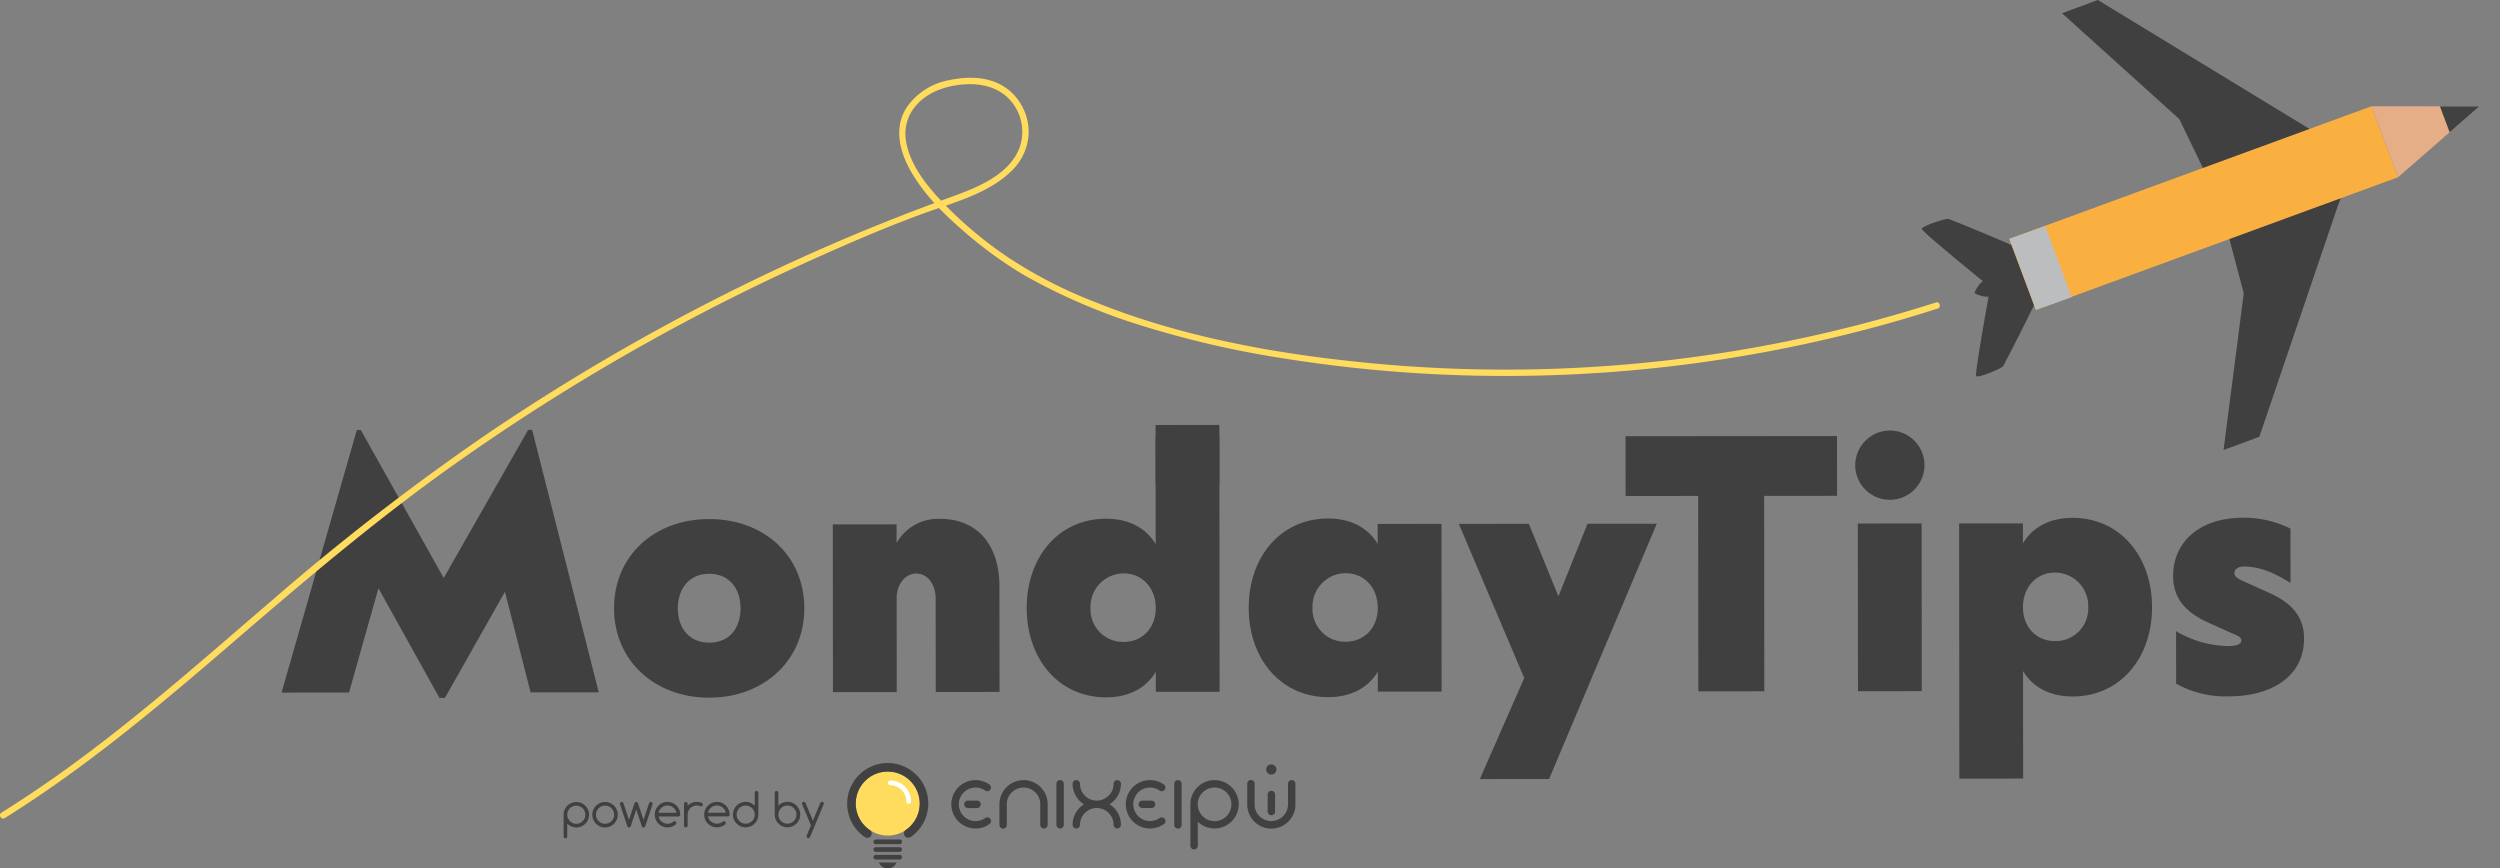 <svg xmlns="http://www.w3.org/2000/svg" xmlns:xlink="http://www.w3.org/1999/xlink" width="477.348" height="165.826" viewBox="0 0 477.348 165.826">
  <rect x="0" y="0" width="477.348" height="165.826" fill="#808080" stroke="none"/>
  <defs>
    <clipPath id="clip-path">
      <rect id="Rectangle_2222" data-name="Rectangle 2222" width="477.348" height="165.826" fill="none"/>
    </clipPath>
    <clipPath id="clip-path-2">
      <path id="Path_308505" data-name="Path 308505" d="M246.476,38.369l5.073,13.559,69.164-25.335-5.074-13.559Z" transform="translate(-246.476 -13.034)" fill="none"/>
    </clipPath>
    <linearGradient id="linear-gradient" x1="-4.56" y1="2.519" x2="-4.541" y2="2.519" gradientUnits="objectBoundingBox">
      <stop offset="0" stop-color="#ffdb5e"/>
      <stop offset="0.489" stop-color="#ffdb5e"/>
      <stop offset="0.516" stop-color="#faaf41"/>
      <stop offset="1" stop-color="#faaf41"/>
    </linearGradient>
    <clipPath id="clip-path-3">
      <path id="Path_308506" data-name="Path 308506" d="M246.51,30.167l5.073,13.56,6.813-2.434-5.073-13.559Z" transform="translate(-246.51 -27.734)" fill="none"/>
    </clipPath>
    <linearGradient id="linear-gradient-2" x1="-22.73" y1="6.484" x2="-22.637" y2="6.484" gradientUnits="objectBoundingBox">
      <stop offset="0" stop-color="#fff"/>
      <stop offset="0.475" stop-color="#fff"/>
      <stop offset="0.527" stop-color="#bbbdbf"/>
      <stop offset="1" stop-color="#bbbdbf"/>
    </linearGradient>
    <clipPath id="clip-path-4">
      <path id="Path_308508" data-name="Path 308508" d="M295.985,26.593l15.538-13.541-20.613-.017Z" transform="translate(-290.911 -13.034)" fill="none"/>
    </clipPath>
    <linearGradient id="linear-gradient-3" x1="-18.736" y1="7.461" x2="-18.671" y2="7.461" gradientUnits="objectBoundingBox">
      <stop offset="0" stop-color="#b88b6e"/>
      <stop offset="0.5" stop-color="#b88b6e"/>
      <stop offset="0.5" stop-color="#e6ae87"/>
      <stop offset="1" stop-color="#e6ae87"/>
    </linearGradient>
  </defs>
  <g id="MondayTips" transform="translate(0 0)">
    <g id="Group_8910" data-name="Group 8910" transform="translate(0 0)">
      <g id="Group_8909" data-name="Group 8909" clip-path="url(#clip-path)">
        <path id="Path_308504" data-name="Path 308504" d="M315.549,29.9c-.065-.1-.135-.205-.209-.308-2.47-3.437.006-1.634-3.585-3.778L269.364,0l-6.836,2.526,22.39,20.2.016.026,5.443,11.267c-2.931,1.085-28.18,10.276-28.594,10.429a29.971,29.971,0,0,0-6.361,3.508c-2.922-1.471-14.044-6-14.524-6.145-.553-.163-5.222,1.376-5.15,1.91.065.487,10.024,8.626,11.657,9.962a5.04,5.04,0,0,0-1.583,2.271,5.035,5.035,0,0,0,2.68.7c-.372,2.075-2.638,14.735-2.371,15.149.293.451,4.841-1.42,5.155-1.9.271-.417,5.768-11.1,7.029-14.114a30.059,30.059,0,0,0,7.115-1.476c.411-.154,25.66-9.347,28.593-10.43l3.2,12.1.006.031-3.857,29.908,6.835-2.529,14.717-43.3c1.3-3.86,3.09-6.346.629-10.186" transform="translate(131.191 0.001)" fill="#404041"/>
      </g>
    </g>
    <g id="Group_8912" data-name="Group 8912" transform="translate(383.638 20.287)">
      <g id="Group_8911" data-name="Group 8911" clip-path="url(#clip-path-2)">
        <rect id="Rectangle_2223" data-name="Rectangle 2223" width="83.159" height="62.442" transform="matrix(0.937, -0.35, 0.35, 0.937, -12.765, 4.776)" fill="url(#linear-gradient)"/>
      </g>
    </g>
    <g id="Group_8914" data-name="Group 8914" transform="translate(383.691 43.168)">
      <g id="Group_8913" data-name="Group 8913" clip-path="url(#clip-path-3)">
        <rect id="Rectangle_2224" data-name="Rectangle 2224" width="16.773" height="19.162" transform="translate(-5.29 2) rotate(-20.708)" fill="url(#linear-gradient-2)"/>
      </g>
    </g>
    <g id="Group_8916" data-name="Group 8916" transform="translate(452.801 20.287)">
      <g id="Group_8915" data-name="Group 8915" clip-path="url(#clip-path-4)">
        <rect id="Rectangle_2225" data-name="Rectangle 2225" width="24.075" height="19.971" transform="matrix(0.935, -0.354, 0.354, 0.935, -4.485, 1.695)" fill="url(#linear-gradient-3)"/>
        <path id="Path_308507" data-name="Path 308507" d="M311.2,19.247,307.315,8.87l-8.746,3.407,3.882,10.376Z" transform="translate(-286.649 -15.351)" fill="#414142"/>
      </g>
    </g>
    <g id="Group_8918" data-name="Group 8918" transform="translate(0 0)">
      <g id="Group_8917" data-name="Group 8917" clip-path="url(#clip-path)">
        <path id="Path_308509" data-name="Path 308509" d="M93.478,63.673c10.441-.009,18.172,6.945,18.181,17.037.008,9.954-7.711,17.061-18.152,17.07S75.334,90.7,75.326,80.742c-.009-10.092,7.711-17.059,18.152-17.068m.02,23.6c3.759,0,5.983-2.651,5.98-6.548s-2.232-6.61-5.993-6.607c-3.687,0-5.983,2.719-5.98,6.618s2.3,6.54,5.992,6.537" transform="translate(41.918 35.434)" fill="#404041"/>
        <path id="Path_308510" data-name="Path 308510" d="M114.355,78.83l.016,17.889-12.181.011-.028-32.019,12.181-.011,0,3.549a9.116,9.116,0,0,1,8.279-4.6c7.378-.006,11.352,5.281,11.358,12.8L134,96.7l-12.181.011L121.8,78.824c0-2.646-1.535-4.733-3.694-4.73s-3.756,2.092-3.754,4.736" transform="translate(56.852 35.42)" fill="#404041"/>
        <path id="Path_308511" data-name="Path 308511" d="M150.576,74.9l-.02-22.761,12.181-.011.045,50.952-12.181.009,0-3.827c-1.947,3.273-5.356,4.876-9.462,4.881-9.049.008-15.18-7.3-15.19-17.04s6.111-17.059,15.16-17.067c4.106,0,7.518,1.6,9.47,4.864m-6.12,5.574a6.38,6.38,0,0,0-6.329,6.618,6.219,6.219,0,0,0,6.34,6.467c3.55,0,6.123-2.649,6.12-6.478s-2.581-6.61-6.131-6.607" transform="translate(70.088 29.008)" fill="#404041"/>
        <path id="Path_308512" data-name="Path 308512" d="M177.809,68.471l0-3.829,12.181-.009.028,32.019-12.181.009,0-3.827c-1.947,3.273-5.356,4.876-9.462,4.88-9.049.008-15.18-7.3-15.19-17.039s6.111-17.059,15.16-17.067c4.106,0,7.518,1.594,9.47,4.864m-6.12,5.574a6.38,6.38,0,0,0-6.329,6.618,6.219,6.219,0,0,0,6.34,6.467c3.55,0,6.123-2.649,6.12-6.478s-2.581-6.61-6.131-6.607" transform="translate(85.243 35.397)" fill="#404041"/>
        <path id="Path_308513" data-name="Path 308513" d="M191.444,93.708,178.96,64.276l13.364-.012,5.65,13.847,5.557-13.856,13.224-.011-20.56,48.742L182.969,113Z" transform="translate(99.59 35.751)" fill="#404041"/>
        <path id="Path_308514" data-name="Path 308514" d="M225.873,64.918l.033,37.309-12.6.011-.033-37.309-13.851.012-.011-11.415,40.372-.036.009,11.415Z" transform="translate(110.972 29.767)" fill="#404041"/>
        <path id="Path_308515" data-name="Path 308515" d="M234.191,52.814a6.613,6.613,0,1,1-6.606,6.618,6.655,6.655,0,0,1,6.606-6.618m-6.081,49.774-.028-32.019,12.181-.011.028,32.019Z" transform="translate(126.649 29.391)" fill="#404041"/>
        <path id="Path_308516" data-name="Path 308516" d="M277.167,80.568c.008,9.744-6.111,17.058-15.16,17.065-4.106,0-7.518-1.594-9.47-4.864l.017,20.535-12.181.009-.042-48.723,12.181-.011,0,3.827c1.946-3.272,5.356-4.876,9.462-4.88,9.049-.008,15.18,7.3,15.19,17.04m-18.51,6.489a6.219,6.219,0,0,0,6.329-6.478,6.379,6.379,0,0,0-6.34-6.607c-3.55,0-6.123,2.789-6.12,6.617s2.581,6.472,6.131,6.469" transform="translate(133.742 35.353)" fill="#404041"/>
        <path id="Path_308517" data-name="Path 308517" d="M267.147,85.168a20.075,20.075,0,0,0,9.887,2.845c.557,0,2.576,0,2.574-1.046,0-.279-.07-.627-.836-.974l-5.432-2.431c-3.342-1.528-6.755-3.893-6.758-8.9-.006-6.126,4.584-11.141,13.423-11.149a19.893,19.893,0,0,1,8.981,2.079L289,75.961c-3.135-1.947-5.851-3.127-8.912-3.125-1.323,0-1.809.7-1.809,1.186,0,.556.419,1.043,1.533,1.528l5.083,2.293c3.9,1.737,6.685,4.241,6.69,8.7.006,7.238-6.117,11.071-14.4,11.079a19.289,19.289,0,0,1-10.027-2.428Z" transform="translate(148.351 35.342)" fill="#404041"/>
        <path id="Path_308518" data-name="Path 308518" d="M124.149,98.6a.7.7,0,0,0-.174-.985,4.619,4.619,0,1,0,0,7.563.708.708,0,1,0-.812-1.16,3.2,3.2,0,1,1,0-5.247.71.71,0,0,0,.987-.171m-4.283,2.09a.708.708,0,0,0,0,1.416h1.748a.708.708,0,0,0,0-1.416Zm10.626-3.913a4.61,4.61,0,0,0-4.606,4.576v3.95a.707.707,0,1,0,1.413,0v-3.936a3.08,3.08,0,0,1,.946-2.249,3.187,3.187,0,0,1,5.435,2.262V105.3a.708.708,0,0,0,1.416,0v-3.947a4.6,4.6,0,0,0-4.606-4.579m6.986,0a.706.706,0,0,0-.708.708V105.3a.706.706,0,1,0,1.412,0V97.481a.7.7,0,0,0-.7-.708m22.488,0a.705.705,0,0,0-.705.708V105.3a.707.707,0,1,0,1.413,0V97.481a.706.706,0,0,0-.708-.708m-10.875.707a.7.7,0,1,0-1.406,0,3.212,3.212,0,0,1-3.2,3.206l-.014,0-.012,0a3.21,3.21,0,0,1-3.194-3.206.7.7,0,1,0-1.409,0,4.62,4.62,0,0,0,2.173,3.911,4.61,4.61,0,0,0-2.176,3.911.706.706,0,0,0,1.412,0,3.209,3.209,0,0,1,3.194-3.2h.026a3.208,3.208,0,0,1,3.194,3.2.7.7,0,1,0,1.409,0,4.6,4.6,0,0,0-2.174-3.91,4.614,4.614,0,0,0,2.174-3.913m8.369,1.116a.707.707,0,0,0-.171-.985,4.619,4.619,0,1,0,0,7.563.708.708,0,0,0-.814-1.16,3.2,3.2,0,1,1,0-5.247.708.708,0,0,0,.985-.171m-4.28,2.09a.708.708,0,0,0,0,1.416h1.748a.708.708,0,0,0,0-1.416Zm13.784-3.911a4.622,4.622,0,0,0-4.617,4.618l0,.047,0,.026V109.3a.708.708,0,0,0,1.416,0v-4.585a4.614,4.614,0,1,0,3.2-7.937m0,7.832a3.217,3.217,0,0,1-3.2-2.937v-.2a.7.7,0,0,0-.014-.118,3.214,3.214,0,1,1,3.214,3.259M177.8,95.715a.974.974,0,1,0-.973-.976.972.972,0,0,0,.973.976m3.891,1.062a.7.7,0,0,0-.705.707v3.944a3.189,3.189,0,0,1-5.434,2.243,3.037,3.037,0,0,1-.935-2.26V97.483a.707.707,0,1,0-1.413,0v3.953a4.6,4.6,0,0,0,9.2,0V97.483a.705.705,0,0,0-.708-.707m-3.885,2.039a.707.707,0,0,0-.708.708v3.245a.708.708,0,0,0,1.416,0V99.523a.707.707,0,0,0-.708-.708" transform="translate(64.943 52.18)" fill="#414142"/>
        <path id="Path_308519" data-name="Path 308519" d="M117.223,100.756a6.126,6.126,0,1,0-6.126,6.126,6.126,6.126,0,0,0,6.126-6.126" transform="translate(58.415 52.661)" fill="#ffdc5e"/>
        <path id="Path_308520" data-name="Path 308520" d="M112.9,100.193a.453.453,0,0,1-.453-.453,3.1,3.1,0,0,0-3.091-3.093.452.452,0,0,1,0-.9,4,4,0,0,1,4,4,.454.454,0,0,1-.453.453" transform="translate(60.603 53.28)" fill="#fff"/>
        <path id="Path_308521" data-name="Path 308521" d="M119.416,101.348a7.746,7.746,0,1,0-12.1,6.41.8.8,0,0,0,.45.134.843.843,0,0,0,.693-.352.827.827,0,0,0,.128-.618.819.819,0,0,0-.346-.525,6.1,6.1,0,1,1,6.883-.023.825.825,0,0,0-.21,1.144.842.842,0,0,0,.691.347.786.786,0,0,0,.453-.137,7.743,7.743,0,0,0,3.356-6.38" transform="translate(57.833 52.088)" fill="#414142"/>
        <path id="Path_308522" data-name="Path 308522" d="M109.5,106.949a1.806,1.806,0,0,0,1.679-1.149h-3.357a1.8,1.8,0,0,0,1.678,1.149" transform="translate(60.002 58.877)" fill="#414142"/>
        <path id="Path_308523" data-name="Path 308523" d="M112.146,103.871H107.6a.444.444,0,1,1,0-.889h4.547a.444.444,0,0,1,0,.889" transform="translate(59.63 57.309)" fill="#414142"/>
        <path id="Path_308524" data-name="Path 308524" d="M112.146,104.816H107.6a.445.445,0,0,1,0-.89h4.547a.445.445,0,0,1,0,.89" transform="translate(59.63 57.834)" fill="#414142"/>
        <path id="Path_308525" data-name="Path 308525" d="M112.146,105.76H107.6a.444.444,0,1,1,0-.889h4.547a.444.444,0,0,1,0,.889" transform="translate(59.63 58.36)" fill="#414142"/>
        <path id="Path_308526" data-name="Path 308526" d="M69.833,104.98a.329.329,0,0,1-.1.244.333.333,0,0,1-.244.1.338.338,0,0,1-.246-.1.335.335,0,0,1-.1-.246l0-4.164a2.429,2.429,0,1,1,.713,1.717l-.017-.017Zm0-4.164a1.73,1.73,0,1,0,.506-1.228,1.668,1.668,0,0,0-.506,1.228" transform="translate(38.474 54.752)" fill="#404041"/>
        <path id="Path_308527" data-name="Path 308527" d="M77.519,100.811a2.429,2.429,0,1,1-.713-1.717,2.333,2.333,0,0,1,.713,1.717m-2.43-1.732a1.73,1.73,0,1,0,1.228.506,1.668,1.668,0,0,0-1.228-.506" transform="translate(40.436 54.75)" fill="#404041"/>
        <path id="Path_308528" data-name="Path 308528" d="M78.926,98.482a.33.33,0,0,1,.243-.1.346.346,0,0,1,.247.1.373.373,0,0,1,.09.16l1.052,3.152,1.069-3.214a.4.4,0,0,1,.073-.1.347.347,0,0,1,.59.247.358.358,0,0,1-.025.134l-1.381,4.156a.454.454,0,0,1-.078.126.351.351,0,0,1-.247.1.34.34,0,0,1-.243-.1.422.422,0,0,1-.082-.125L79.17,99.827l-1.06,3.192a.454.454,0,0,1-.078.126.355.355,0,0,1-.247.095.338.338,0,0,1-.243-.095.409.409,0,0,1-.082-.126l-1.387-4.153a.368.368,0,0,1-.026-.135.348.348,0,0,1,.347-.347.352.352,0,0,1,.247.1.5.5,0,0,1,.068.1l1.074,3.213,1.048-3.153a.43.43,0,0,1,.095-.16" transform="translate(42.319 54.747)" fill="#404041"/>
        <path id="Path_308529" data-name="Path 308529" d="M84.091,102.054a.329.329,0,0,1,.246.1.351.351,0,0,1,0,.492,2.433,2.433,0,1,1,.844-1.844.325.325,0,0,1-.1.246.34.34,0,0,1-.246.1l-3.787,0a1.742,1.742,0,0,0,1.706,1.385,1.632,1.632,0,0,0,1.119-.412.34.34,0,0,1,.216-.073m.367-1.6a1.648,1.648,0,0,0-.478-.879,1.74,1.74,0,0,0-2.931.883Z" transform="translate(44.701 54.747)" fill="#404041"/>
        <path id="Path_308530" data-name="Path 308530" d="M83.909,98.724a.347.347,0,0,1,.694,0V99.1a2.363,2.363,0,0,1,1.734-.73,2.455,2.455,0,0,1,.932.173.436.436,0,0,1,.143.09.346.346,0,0,1,.1.247.329.329,0,0,1-.1.244.347.347,0,0,1-.4.068,1.716,1.716,0,0,0-.677-.131A1.732,1.732,0,0,0,84.6,100.8l0,2.081a.348.348,0,0,1-.347.349.351.351,0,0,1-.347-.347Z" transform="translate(46.695 54.745)" fill="#404041"/>
        <path id="Path_308531" data-name="Path 308531" d="M90.152,102.049a.329.329,0,0,1,.246.1.337.337,0,0,1,.1.244.343.343,0,0,1-.1.247,2.431,2.431,0,1,1,.844-1.844.327.327,0,0,1-.1.246.33.33,0,0,1-.244.1l-3.787,0a1.742,1.742,0,0,0,1.706,1.385,1.634,1.634,0,0,0,1.119-.412.34.34,0,0,1,.216-.073m.367-1.6a1.658,1.658,0,0,0-.478-.879,1.74,1.74,0,0,0-2.931.883Z" transform="translate(48.074 54.744)" fill="#404041"/>
        <path id="Path_308532" data-name="Path 308532" d="M94.075,97.372a.345.345,0,0,1,.346-.347.323.323,0,0,1,.244.1.339.339,0,0,1,.1.244l0,4.173a2.431,2.431,0,1,1-.714-1.717l.019.017Zm0,4.171a1.73,1.73,0,1,0-.506,1.228,1.669,1.669,0,0,0,.506-1.228" transform="translate(50.036 53.994)" fill="#404041"/>
        <path id="Path_308533" data-name="Path 308533" d="M95.736,99.84l.016-.017a2.431,2.431,0,1,1-.708,1.718l-.006-4.171a.335.335,0,0,1,.1-.246.326.326,0,0,1,.243-.1.33.33,0,0,1,.247.1.335.335,0,0,1,.1.244Zm1.737,3.434a1.73,1.73,0,1,0-1.228-.506,1.668,1.668,0,0,0,1.228.506" transform="translate(52.887 53.993)" fill="#404041"/>
        <path id="Path_308534" data-name="Path 308534" d="M100.093,102.869l-1.669-4a.348.348,0,0,1,.307-.507.341.341,0,0,1,.247.1.4.4,0,0,1,.083.129l1.409,3.37,1.4-3.371a.358.358,0,0,1,.086-.131.347.347,0,0,1,.551.408l-2.579,6.2a.363.363,0,0,1-.328.229.327.327,0,0,1-.246-.1.337.337,0,0,1-.1-.244.33.33,0,0,1,.039-.16Z" transform="translate(54.751 54.737)" fill="#404041"/>
        <path id="Path_308535" data-name="Path 308535" d="M81.621,52.737l.766,0L95.1,102.84l-13.017.012L77.193,83.645,65.726,103.911H64.682L53.039,82.97l-5.62,19.912-12.877.011L48.907,52.765h.766L65.5,81.01Z" transform="translate(19.222 29.347)" fill="#404041"/>
        <rect id="Rectangle_2226" data-name="Rectangle 2226" width="12.172" height="9.28" transform="translate(220.65 83.253)" fill="#404041"/>
        <path id="Path_308536" data-name="Path 308536" d="M369.644,52.443a268.99,268.99,0,0,1-53.856,11.334,270.374,270.374,0,0,1-54.837.184c-17.685-1.749-35.533-4.979-52.066-11.677a86.493,86.493,0,0,1-16.659-8.628,76.7,76.7,0,0,1-11.79-9.849c-3.225-3.345-6.7-7.482-7.446-12.228a8.119,8.119,0,0,1,1.122-5.673c1.837-2.884,4.987-4.349,8.268-4.9,4.243-.718,8.805.042,11.317,3.868a9.009,9.009,0,0,1,.66,8.765c-2.378,4.867-8.382,7.09-13.141,8.81a389.835,389.835,0,0,0-43.134,18.6,406.5,406.5,0,0,0-44.628,26.2A454.171,454.171,0,0,0,52.462,108.87c-13.468,11.543-26.737,23.382-41.216,33.667Q5.874,146.355.284,149.854c-.66.412-.051,1.462.613,1.048,15.5-9.678,29.51-21.442,43.325-33.342,13.716-11.812,27.461-23.508,42.234-34a405.96,405.96,0,0,1,45.23-27.853q11.746-6.215,23.883-11.65c7.457-3.339,15.011-6.609,22.726-9.3,5.119-1.79,10.825-3.5,14.8-7.39a10.555,10.555,0,0,0,3.273-6.589,10.364,10.364,0,0,0-3.717-8.863c-3.247-2.666-7.635-2.746-11.571-1.89a12.564,12.564,0,0,0-7.828,4.99c-2.588,3.748-1.577,8.333.486,12.063,2.579,4.663,6.534,8.564,10.548,12a77.909,77.909,0,0,0,11.255,8.142,113.055,113.055,0,0,0,22.961,9.8,185.528,185.528,0,0,0,26.829,6.145,269.262,269.262,0,0,0,55.95,2.959A271.2,271.2,0,0,0,356.7,57.492q6.682-1.767,13.266-3.88c.741-.237.423-1.407-.322-1.169" transform="translate(0 5.308)" fill="#ffdc5e"/>
      </g>
    </g>
  </g>
</svg>
